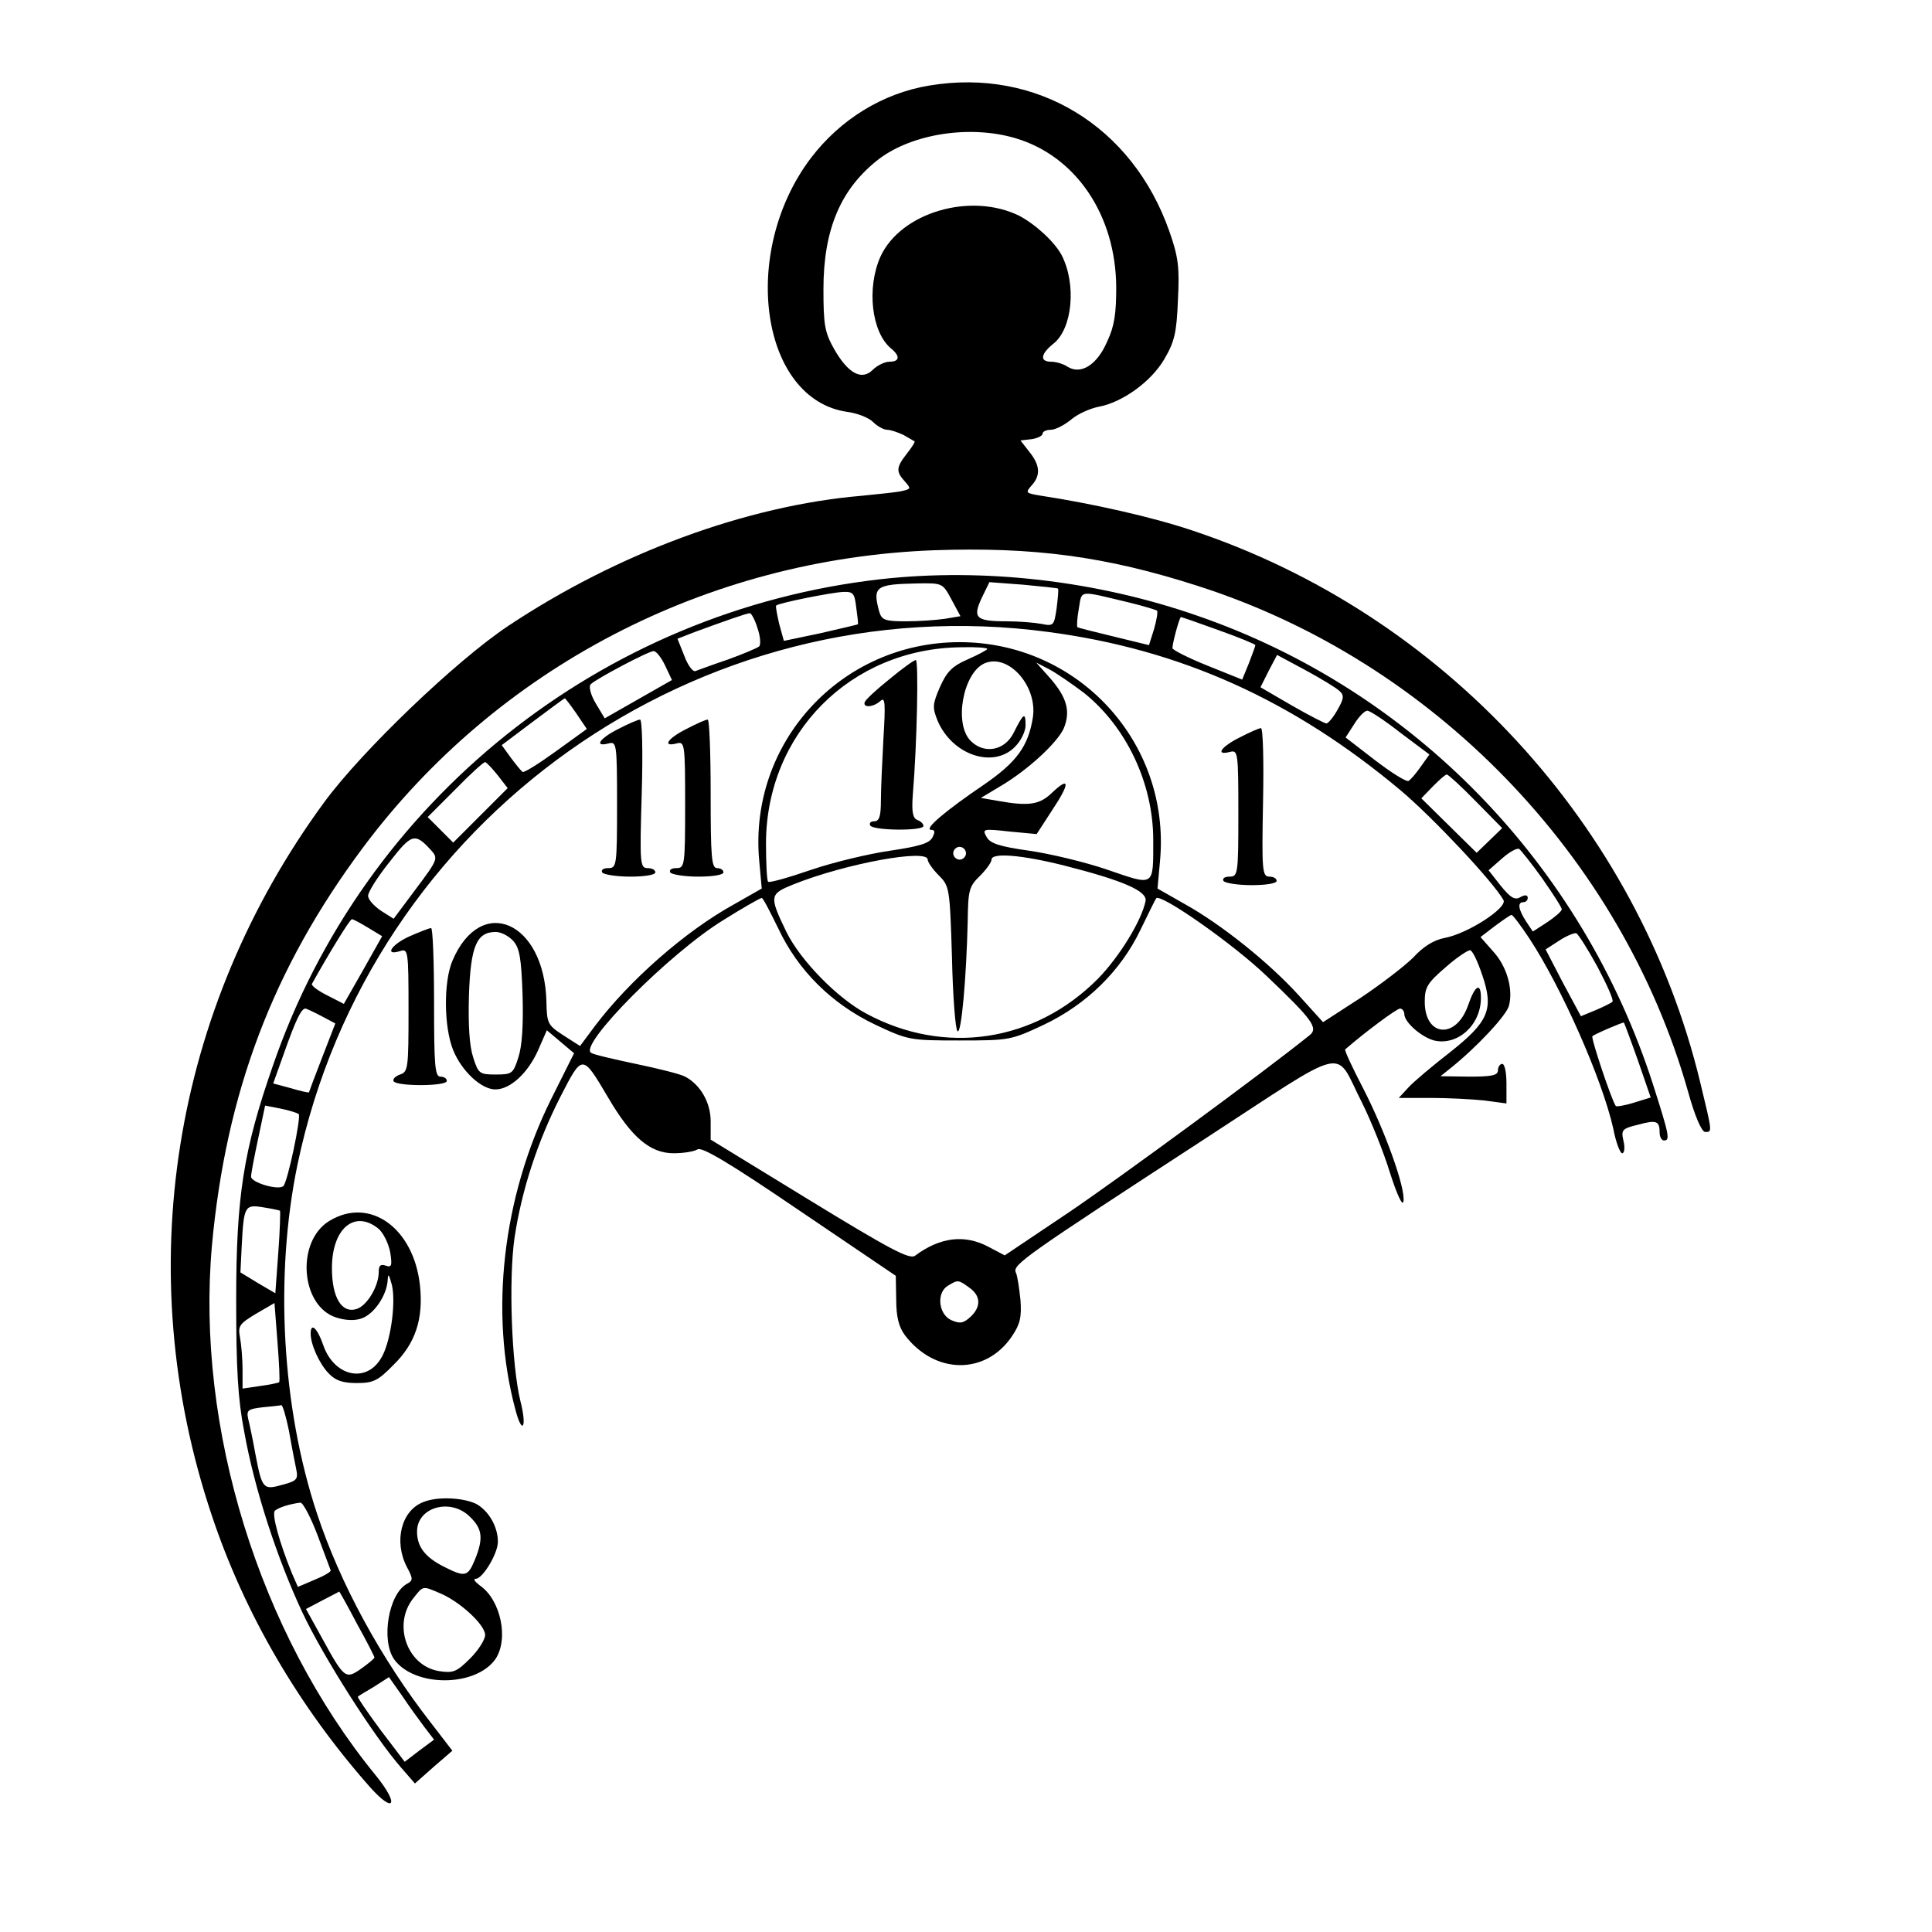 <?xml version="1.0" standalone="no"?>
<!DOCTYPE svg PUBLIC "-//W3C//DTD SVG 20010904//EN"
 "http://www.w3.org/TR/2001/REC-SVG-20010904/DTD/svg10.dtd">
<svg version="1.0" xmlns="http://www.w3.org/2000/svg"
 width="454pt" height="454pt" viewBox="0 0 454 454"
 preserveAspectRatio="xMidYMid meet">
<g transform="translate(0,454) scale(0.1,-0.1)"
fill="#000000" stroke="none">
<path d="M2184 4339 c-110 -18 -210 -80 -279 -171 -168 -223 -117 -568 87
-596 22 -3 49 -13 60 -24 10 -10 25 -18 33 -18 8 0 25 -6 38 -12 12 -7 24 -14
26 -15 2 -1 -6 -14 -18 -29 -25 -32 -26 -42 -5 -65 15 -17 15 -18 -7 -23 -13
-3 -55 -7 -94 -11 -271 -23 -574 -135 -831 -306 -123 -82 -344 -294 -432 -414
-358 -488 -456 -1103 -265 -1674 77 -232 205 -451 372 -640 58 -65 70 -42 14
27 -274 335 -423 817 -385 1245 33 359 143 651 354 934 316 424 808 680 1343
700 233 8 403 -14 620 -84 551 -176 995 -634 1152 -1189 16 -58 32 -94 40 -94
17 0 17 -2 -12 118 -146 603 -604 1100 -1195 1296 -92 31 -235 63 -353 81 -37
6 -38 7 -23 24 22 24 20 48 -5 79 l-21 27 26 3 c14 2 26 8 26 13 0 5 9 9 19 9
11 0 32 11 48 24 15 13 44 26 64 30 56 10 124 59 155 112 24 41 29 62 32 139
4 77 1 101 -20 161 -87 248 -312 385 -564 343z m203 -124 c141 -42 235 -180
236 -350 0 -61 -4 -91 -21 -127 -24 -56 -62 -79 -93 -60 -10 7 -28 12 -39 12
-27 0 -25 18 5 42 45 35 55 139 20 208 -17 32 -62 73 -100 93 -114 56 -278 8
-326 -96 -33 -74 -21 -178 25 -216 22 -18 20 -31 -4 -31 -11 0 -29 -9 -39 -19
-26 -26 -58 -9 -91 49 -22 39 -25 57 -25 140 0 142 41 237 130 306 79 60 215
81 322 49z"/>
<path d="M2070 3179 c-657 -74 -1215 -521 -1429 -1144 -69 -198 -86 -307 -86
-550 0 -162 4 -233 19 -310 24 -134 77 -297 137 -425 49 -104 168 -291 231
-363 l33 -38 44 39 44 38 -50 65 c-117 150 -213 326 -268 492 -83 250 -100
559 -46 820 170 813 943 1362 1764 1252 311 -41 575 -160 828 -372 76 -64 217
-214 242 -258 10 -18 -84 -79 -138 -89 -26 -5 -50 -20 -74 -46 -20 -20 -76
-63 -124 -95 l-88 -57 -57 63 c-70 77 -181 166 -267 214 l-65 37 6 66 c25 277
-192 513 -471 513 -279 0 -496 -236 -471 -513 l6 -66 -65 -37 c-116 -64 -247
-180 -327 -286 l-35 -47 -39 25 c-37 24 -39 28 -40 80 -5 188 -154 253 -221
95 -21 -50 -20 -156 2 -210 20 -49 66 -92 99 -92 35 0 76 38 100 91 l21 48 32
-27 32 -27 -55 -110 c-113 -229 -144 -500 -83 -727 16 -62 28 -43 12 19 -21
86 -28 285 -14 384 17 113 54 226 108 332 52 101 51 101 112 -2 55 -94 99
-131 154 -131 23 0 48 4 56 9 10 7 77 -33 240 -144 l226 -153 1 -56 c0 -40 6
-64 20 -83 70 -93 190 -95 252 -3 19 28 23 45 20 85 -3 28 -7 57 -11 65 -8 18
22 39 443 313 347 226 304 216 370 87 21 -42 51 -116 66 -165 17 -53 30 -81
32 -68 5 31 -43 165 -95 266 -25 48 -44 89 -42 91 46 40 121 96 129 96 5 0 10
-6 10 -13 0 -19 40 -54 70 -62 55 -13 110 36 110 100 0 38 -14 30 -30 -17 -28
-81 -102 -75 -102 8 0 34 6 44 49 81 26 23 53 41 58 40 6 -2 18 -28 28 -58 28
-81 15 -110 -76 -182 -40 -31 -84 -68 -97 -82 l-23 -25 74 0 c41 0 98 -3 127
-6 l52 -7 0 47 c0 25 -4 46 -10 46 -5 0 -10 -7 -10 -15 0 -12 -14 -15 -67 -15
l-68 1 25 20 c61 49 131 124 136 146 10 39 -5 92 -37 127 l-30 34 34 26 c19
14 36 26 39 26 3 0 21 -24 41 -54 76 -115 172 -332 198 -448 6 -32 16 -58 21
-58 5 0 7 13 3 29 -6 26 -3 29 34 38 44 12 51 9 51 -19 0 -10 5 -18 10 -18 15
0 13 11 -26 133 -167 517 -563 925 -1070 1100 -238 83 -503 113 -744 86z m166
-48 l21 -39 -36 -6 c-20 -3 -61 -6 -92 -6 -50 0 -57 3 -63 23 -16 59 -8 64 89
66 60 1 60 1 81 -38z m250 26 c2 -1 0 -22 -3 -46 -6 -41 -7 -43 -36 -37 -16 3
-53 6 -81 6 -73 0 -81 8 -59 55 l18 37 80 -6 c43 -4 80 -8 81 -9z m-474 -44
c3 -21 5 -39 4 -40 -1 -1 -41 -10 -88 -21 l-86 -18 -11 40 c-5 22 -9 42 -7 43
5 6 131 31 157 32 24 1 27 -3 31 -36z m642 11 c33 -8 62 -17 65 -19 2 -3 -1
-22 -7 -43 l-12 -38 -82 20 c-46 11 -85 21 -86 22 -2 1 -1 21 3 43 8 46 -3 44
119 15z m-874 -60 c7 -20 8 -39 4 -43 -5 -4 -38 -18 -74 -31 -36 -12 -70 -25
-76 -27 -6 -2 -18 14 -26 36 l-16 40 41 16 c71 26 122 44 129 44 3 1 12 -15
18 -35z m1084 -5 c48 -17 86 -33 86 -35 0 -2 -7 -21 -15 -42 l-16 -39 -82 33
c-45 18 -82 37 -82 41 1 16 17 73 20 73 2 0 42 -14 89 -31z m-544 -44 c0 -2
-20 -13 -45 -24 -37 -16 -50 -29 -66 -65 -18 -41 -18 -49 -6 -79 34 -81 131
-114 182 -62 14 14 25 36 25 51 0 32 -5 28 -28 -18 -21 -42 -69 -51 -101 -19
-40 40 -18 159 32 182 56 25 126 -53 114 -128 -11 -67 -38 -104 -115 -157 -90
-61 -142 -105 -124 -106 9 0 10 -5 3 -18 -7 -14 -32 -21 -99 -31 -49 -7 -133
-27 -186 -45 -52 -18 -98 -31 -101 -28 -3 3 -5 44 -5 91 1 258 199 457 458
460 34 1 62 -1 62 -4z m-757 -39 l16 -34 -79 -45 -79 -45 -21 35 c-12 20 -17
40 -12 45 13 13 136 78 148 78 6 0 18 -15 27 -34z m1585 -60 c11 -10 10 -18
-5 -44 -10 -18 -22 -32 -26 -32 -4 0 -41 19 -81 42 l-74 43 19 38 20 38 67
-36 c37 -20 73 -42 80 -49z m-601 -4 c100 -80 163 -213 163 -346 0 -111 4
-108 -107 -70 -52 18 -136 38 -185 45 -70 10 -92 17 -100 33 -10 18 -8 19 54
12 l64 -6 37 57 c42 63 41 80 -1 40 -29 -28 -54 -32 -127 -19 l-40 7 45 27
c65 38 135 103 150 137 16 40 7 72 -32 117 l-33 37 31 -16 c17 -9 53 -34 81
-55z m-1193 -48 l25 -37 -72 -52 c-40 -29 -75 -51 -79 -49 -4 3 -16 18 -28 34
l-21 29 73 55 c40 30 74 55 75 55 1 1 13 -15 27 -35z m1937 -46 l68 -51 -20
-28 c-11 -16 -24 -31 -29 -34 -5 -3 -40 19 -78 48 l-70 54 20 31 c11 18 25 32
31 32 6 0 41 -23 78 -52z m-2122 -99 l24 -31 -64 -64 -64 -64 -30 30 -30 30
65 65 c35 36 67 65 70 64 3 0 16 -14 29 -30z m2299 -62 l62 -63 -30 -29 -30
-29 -65 64 -65 64 27 28 c15 15 29 28 33 28 3 0 34 -28 68 -63z m-2455 -115
c17 -19 16 -22 -35 -90 l-53 -71 -30 19 c-16 11 -30 26 -30 35 0 9 22 44 50
79 52 67 60 70 98 28z m1257 -7 c0 -8 -7 -15 -15 -15 -8 0 -15 7 -15 15 0 8 7
15 15 15 8 0 15 -7 15 -15z m1354 -59 c25 -36 46 -68 46 -73 0 -4 -16 -18 -34
-30 l-34 -22 -16 24 c-18 28 -21 45 -6 45 6 0 10 5 10 10 0 7 -6 8 -17 2 -13
-8 -23 -2 -46 26 l-29 37 32 28 c17 15 35 25 40 22 4 -3 29 -34 54 -69z
m-1444 44 c0 -6 12 -23 26 -37 25 -25 26 -29 31 -192 2 -91 8 -170 13 -174 9
-10 21 127 24 258 1 73 3 82 29 107 15 15 27 32 27 38 0 17 72 11 171 -14 138
-35 195 -60 191 -83 -9 -46 -62 -132 -112 -183 -148 -149 -360 -181 -544 -82
-68 36 -155 125 -188 192 -41 85 -40 89 17 112 123 49 315 84 315 58z m-351
-162 c46 -98 125 -177 228 -226 77 -36 80 -37 198 -37 118 0 121 1 198 37 101
48 181 127 227 223 19 39 35 72 37 74 9 13 181 -107 260 -183 107 -102 122
-122 100 -139 -108 -87 -446 -335 -564 -415 l-152 -102 -38 20 c-56 30 -114
23 -173 -21 -13 -9 -60 16 -248 131 l-232 142 0 43 c0 44 -24 86 -60 105 -11
6 -63 19 -116 30 -52 11 -100 22 -105 26 -30 18 185 235 311 312 46 29 87 52
90 52 3 0 20 -33 39 -72z m-964 2 l33 -20 -45 -80 -45 -79 -39 20 c-22 11 -38
23 -36 27 39 70 89 152 94 152 3 0 20 -9 38 -20z m341 -31 c15 -17 19 -40 22
-127 2 -71 -1 -120 -10 -147 -12 -38 -15 -40 -53 -40 -38 0 -41 2 -53 40 -9
27 -12 76 -10 147 4 115 18 148 63 148 12 0 30 -9 41 -21z m2548 -61 c22 -42
39 -79 35 -82 -3 -3 -21 -12 -40 -20 l-34 -14 -42 78 -41 79 31 20 c18 12 36
19 41 18 4 -1 27 -37 50 -79z m-2998 -116 l32 -17 -31 -80 c-17 -44 -31 -81
-31 -82 -1 -1 -20 3 -43 10 l-41 11 25 70 c29 82 41 106 51 106 4 -1 21 -9 38
-18z m3093 -104 l30 -87 -39 -12 c-22 -7 -42 -10 -43 -8 -9 11 -59 160 -55
164 5 5 73 34 74 32 1 -1 16 -41 33 -89z m-3147 -126 c6 -7 -26 -159 -36 -169
-11 -11 -76 8 -76 22 0 8 8 49 17 91 l16 76 36 -7 c20 -4 39 -10 43 -13z m-44
-227 c1 -1 0 -45 -4 -98 l-7 -96 -41 24 -41 25 3 62 c5 94 7 98 50 91 20 -3
38 -7 40 -8z m1620 -181 c27 -19 28 -45 2 -69 -17 -15 -24 -16 -45 -7 -30 14
-35 65 -7 81 23 14 24 14 50 -5z m-1622 -222 c-3 -2 -23 -6 -45 -9 l-41 -6 0
45 c0 25 -3 59 -6 75 -5 27 -2 32 38 56 l43 25 7 -91 c4 -50 6 -93 4 -95z m23
-114 c6 -35 14 -75 17 -90 5 -24 2 -28 -32 -37 -46 -13 -48 -10 -64 73 -6 34
-14 71 -17 83 -4 19 0 22 34 26 21 2 41 4 44 5 3 1 11 -26 18 -60z m67 -245
c16 -43 30 -80 31 -83 2 -3 -15 -13 -37 -22 l-40 -17 -14 32 c-29 71 -48 139
-40 147 9 8 36 16 60 19 6 0 24 -34 40 -76z m93 -209 c23 -41 41 -77 41 -79 0
-2 -14 -14 -31 -26 -37 -26 -40 -24 -93 73 l-37 67 38 20 c21 11 39 20 40 21
1 0 20 -34 42 -76z m158 -242 l23 -30 -35 -26 -34 -26 -57 75 c-31 42 -55 77
-53 78 2 2 20 13 39 24 l34 22 31 -44 c16 -24 40 -57 52 -73z"/>
<path d="M2090 2944 c-30 -24 -56 -48 -58 -54 -5 -14 21 -12 37 3 11 10 12 -5
7 -88 -3 -55 -6 -121 -6 -147 0 -37 -4 -48 -16 -48 -8 0 -12 -4 -9 -10 8 -12
125 -13 125 -1 0 5 -6 11 -14 14 -11 4 -14 19 -11 59 10 120 14 318 7 317 -4
0 -32 -20 -62 -45z"/>
<path d="M1453 2827 c-44 -22 -58 -43 -23 -34 19 5 20 0 20 -144 0 -144 -1
-149 -21 -149 -11 0 -17 -4 -14 -10 3 -5 33 -10 66 -10 33 0 59 4 59 10 0 6
-8 10 -18 10 -18 0 -19 10 -14 175 3 99 1 175 -4 174 -5 0 -28 -10 -51 -22z"/>
<path d="M1613 2827 c-44 -22 -58 -43 -23 -34 19 5 20 0 20 -144 0 -144 -1
-149 -21 -149 -11 0 -17 -4 -14 -10 3 -5 33 -10 66 -10 33 0 59 4 59 10 0 6
-7 10 -15 10 -13 0 -15 26 -15 175 0 96 -3 175 -7 174 -5 0 -27 -10 -50 -22z"/>
<path d="M2913 2807 c-44 -22 -58 -43 -23 -34 19 5 20 0 20 -144 0 -144 -1
-149 -21 -149 -11 0 -17 -4 -14 -10 3 -5 33 -10 66 -10 33 0 59 4 59 10 0 6
-8 10 -17 10 -17 0 -18 14 -15 175 2 96 0 175 -5 174 -4 0 -27 -10 -50 -22z"/>
<path d="M963 2340 c-43 -19 -61 -47 -23 -35 19 6 20 2 20 -139 0 -136 -1
-145 -20 -151 -11 -4 -18 -11 -15 -16 8 -12 125 -12 125 1 0 6 -7 10 -15 10
-13 0 -15 26 -15 175 0 96 -3 175 -7 174 -5 0 -27 -9 -50 -19z"/>
<path d="M774 1671 c-79 -48 -68 -200 16 -227 22 -7 44 -8 60 -2 29 10 59 54
61 90 1 17 3 14 10 -12 10 -44 -4 -140 -27 -174 -36 -57 -109 -39 -134 32 -14
41 -30 56 -30 28 0 -25 20 -70 42 -93 16 -17 33 -23 66 -23 39 0 50 5 87 43
51 50 70 107 62 185 -14 136 -118 211 -213 153z m115 -18 c12 -10 24 -35 28
-56 5 -32 3 -36 -11 -31 -12 4 -16 0 -16 -15 0 -33 -27 -79 -52 -87 -35 -11
-58 27 -58 96 0 93 53 138 109 93z"/>
<path d="M994 1010 c-51 -20 -69 -92 -38 -152 15 -28 15 -32 0 -40 -43 -24
-61 -132 -30 -177 47 -66 191 -66 238 0 32 47 13 139 -36 173 -12 9 -17 16
-10 16 16 0 52 59 52 87 0 36 -22 73 -51 89 -31 15 -92 18 -125 4z m111 -35
c29 -28 31 -51 11 -100 -17 -41 -23 -42 -76 -15 -42 22 -60 46 -60 81 0 58 80
80 125 34z m-71 -179 c46 -19 106 -74 106 -98 0 -11 -16 -36 -35 -55 -32 -32
-40 -35 -73 -30 -75 12 -110 109 -61 171 24 30 21 30 63 12z"/>
</g>
</svg>
